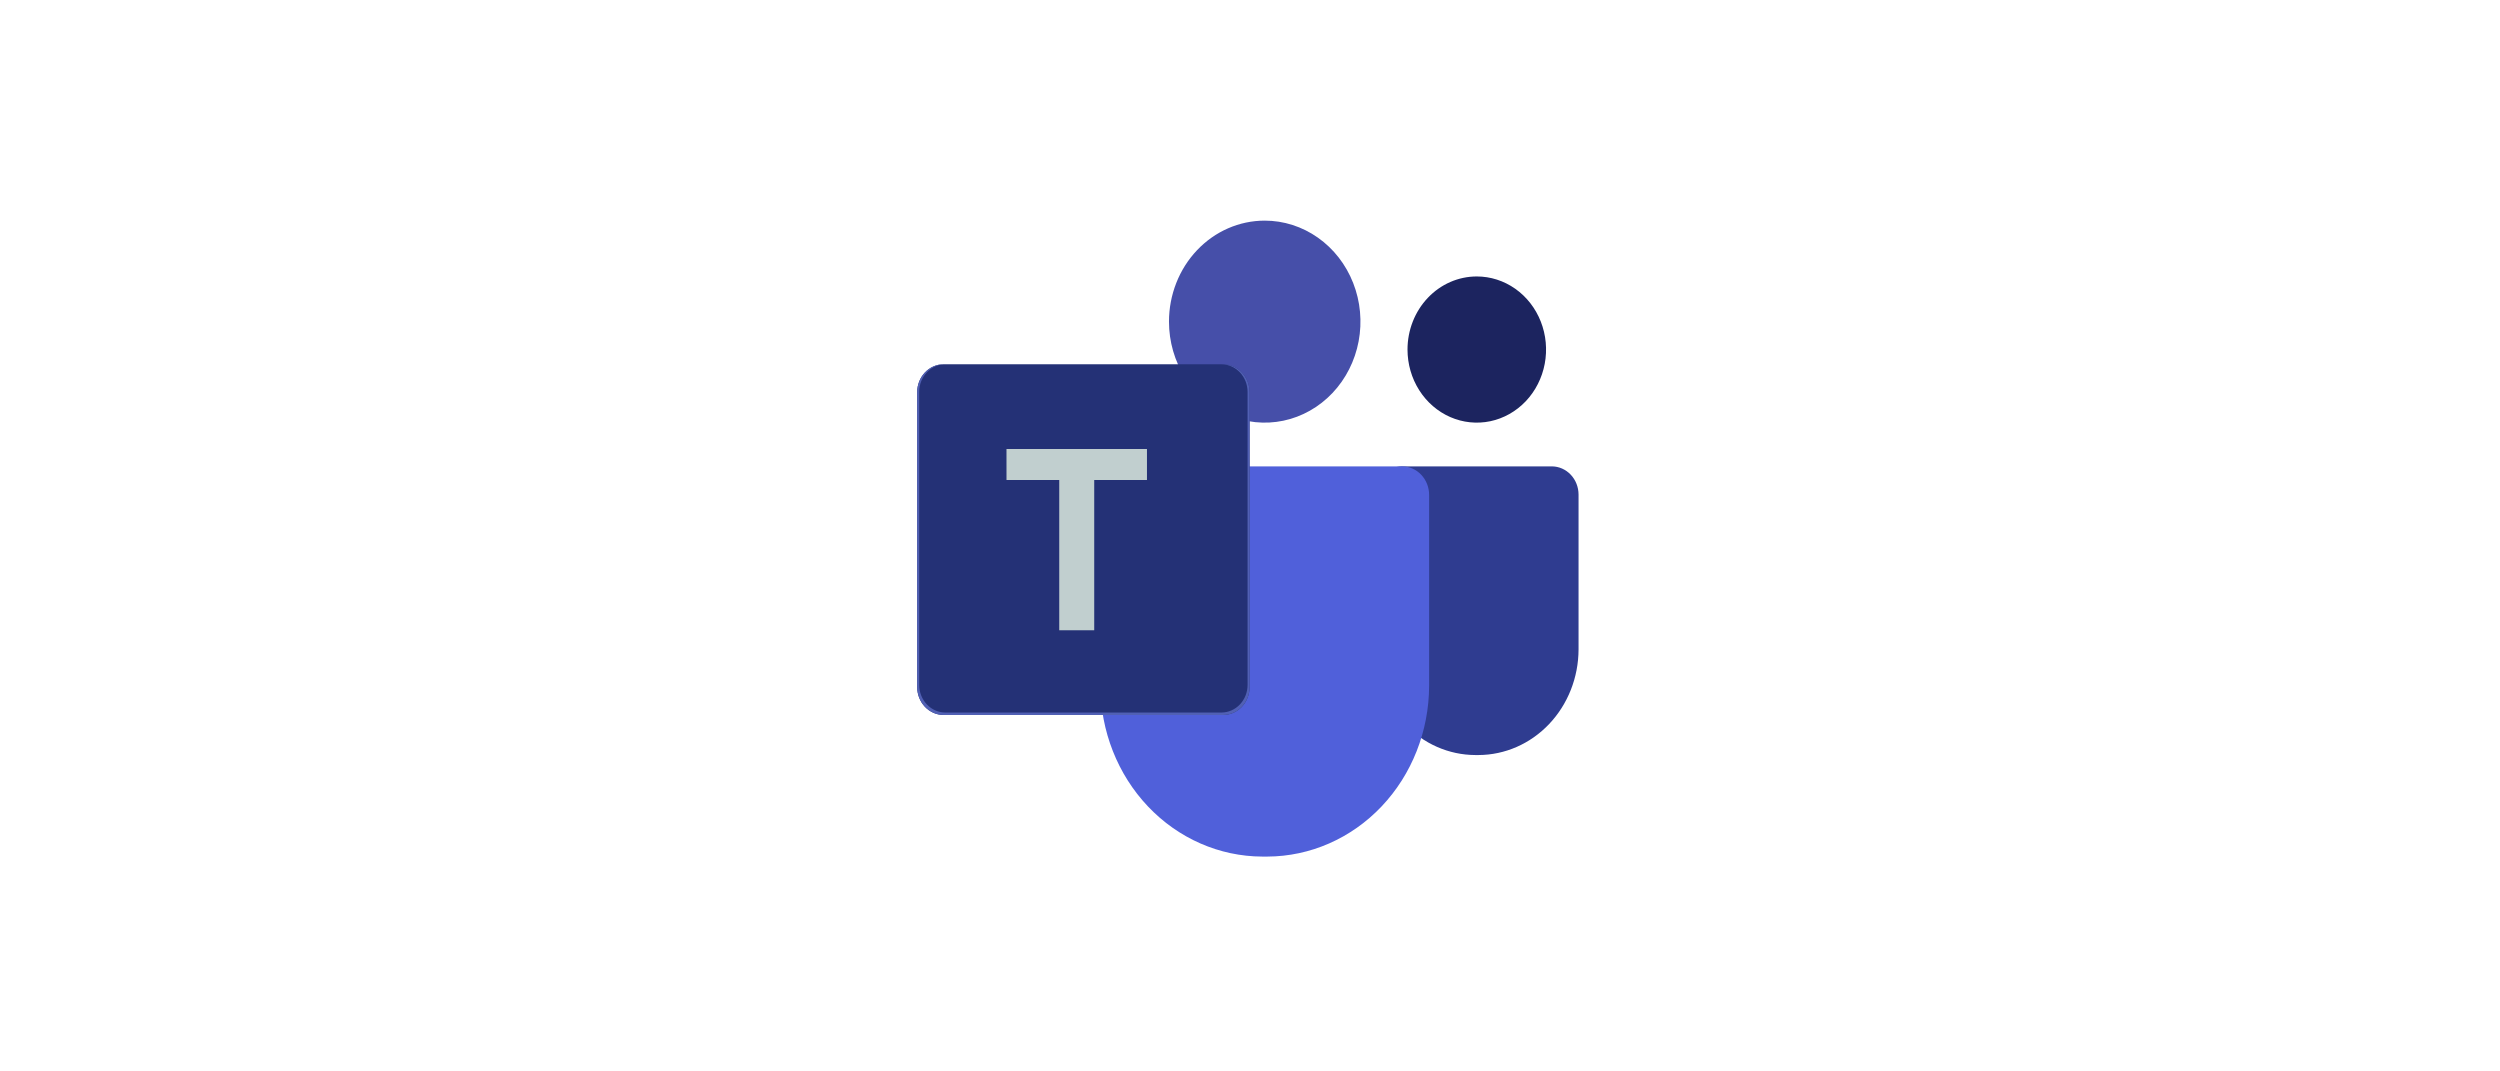 <svg width="350" height="150" viewBox="0 0 350 150" fill="none" xmlns="http://www.w3.org/2000/svg">
<rect width="350" height="150" fill="white"/>
<path fill-rule="evenodd" clip-rule="evenodd" d="M206.75 38.704C208.668 38.704 210.543 39.304 212.138 40.428C213.733 41.552 214.976 43.151 215.71 45.02C216.444 46.89 216.636 48.947 216.262 50.932C215.888 52.917 214.964 54.74 213.608 56.172C212.251 57.602 210.523 58.577 208.642 58.972C206.76 59.367 204.81 59.164 203.038 58.39C201.266 57.615 199.751 56.304 198.685 54.621C197.62 52.938 197.051 50.96 197.051 48.936C197.051 46.222 198.073 43.62 199.892 41.701C201.71 39.782 204.177 38.704 206.75 38.704Z" fill="url(#paint0_linear_2209_4787)"/>
<path fill-rule="evenodd" clip-rule="evenodd" d="M217.263 65.293H196.284C195.291 65.295 194.34 65.712 193.638 66.452C192.937 67.193 192.541 68.196 192.539 69.243V90.921C192.55 94.838 194.029 98.592 196.655 101.362C199.28 104.133 202.838 105.694 206.551 105.706H206.984C210.697 105.694 214.255 104.133 216.881 101.363C219.507 98.593 220.987 94.838 220.997 90.921V69.242C220.995 68.197 220.601 67.195 219.901 66.456C219.202 65.716 218.253 65.298 217.263 65.293Z" fill="url(#paint1_linear_2209_4787)"/>
<path fill-rule="evenodd" clip-rule="evenodd" d="M177.061 30.888C179.712 30.888 182.304 31.718 184.508 33.272C186.712 34.825 188.43 37.034 189.444 39.618C190.459 42.202 190.724 45.045 190.207 47.788C189.69 50.531 188.413 53.05 186.539 55.028C184.664 57.006 182.276 58.352 179.676 58.898C177.076 59.444 174.381 59.164 171.932 58.093C169.483 57.023 167.39 55.211 165.917 52.885C164.444 50.56 163.658 47.826 163.658 45.029C163.658 41.279 165.07 37.682 167.584 35.03C170.098 32.378 173.507 30.888 177.061 30.888Z" fill="url(#paint2_linear_2209_4787)"/>
<path fill-rule="evenodd" clip-rule="evenodd" d="M196.3 65.293H157.834C156.833 65.296 155.875 65.716 155.168 66.463C154.46 67.209 154.062 68.22 154.059 69.275V96.019C154.076 102.352 156.469 108.421 160.714 112.9C164.958 117.378 170.711 119.902 176.714 119.921H177.421C183.424 119.902 189.177 117.378 193.422 112.9C197.667 108.421 200.059 102.352 200.077 96.019V69.275C200.074 68.22 199.675 67.208 198.967 66.462C198.26 65.716 197.301 65.295 196.3 65.293Z" fill="url(#paint3_linear_2209_4787)"/>
<path fill-rule="evenodd" clip-rule="evenodd" d="M132.104 100.098H171.245C172.225 100.095 173.165 99.682 173.859 98.951C174.552 98.219 174.943 97.228 174.946 96.193V54.903C174.944 53.868 174.553 52.877 173.859 52.145C173.166 51.413 172.226 51.001 171.245 50.998H132.104C131.123 51.001 130.183 51.413 129.49 52.145C128.796 52.877 128.405 53.868 128.402 54.903V96.197C128.407 97.231 128.798 98.222 129.491 98.952C130.185 99.683 131.124 100.095 132.104 100.098Z" fill="url(#paint4_linear_2209_4787)"/>
<path fill-rule="evenodd" clip-rule="evenodd" d="M132.104 100.099H171.243C172.224 100.096 173.164 99.684 173.857 98.952C174.551 98.22 174.942 97.229 174.945 96.194V54.904C174.942 53.87 174.551 52.878 173.858 52.146C173.164 51.414 172.224 51.002 171.243 50.999H171.003C171.972 51.002 172.9 51.409 173.585 52.132C174.27 52.854 174.657 53.834 174.66 54.856V95.901C174.656 96.923 174.269 97.901 173.584 98.623C172.899 99.345 171.971 99.752 171.003 99.754H132.344C131.376 99.752 130.447 99.344 129.762 98.622C129.077 97.899 128.691 96.92 128.688 95.898V54.851C128.691 53.829 129.077 52.85 129.762 52.127C130.447 51.405 131.376 50.997 132.344 50.995H132.104C131.123 50.998 130.183 51.41 129.49 52.142C128.796 52.874 128.405 53.865 128.402 54.9V96.194C128.405 97.229 128.796 98.22 129.49 98.952C130.183 99.684 131.123 100.096 132.104 100.099Z" fill="url(#paint5_linear_2209_4787)"/>
<path fill-rule="evenodd" clip-rule="evenodd" d="M140.908 62.857H160.575V67.203H153.191V88.234H148.294V67.201H140.91L140.908 62.857Z" fill="url(#paint6_linear_2209_4787)"/>
<defs>
<linearGradient id="paint0_linear_2209_4787" x1="19020.1" y1="-6932.51" x2="18360.1" y2="-6740.03" gradientUnits="userSpaceOnUse">
<stop stop-color="#4A5FCB"/>
<stop offset="1" stop-color="#1C245F"/>
</linearGradient>
<linearGradient id="paint1_linear_2209_4787" x1="19198.3" y1="-8200.53" x2="18185.7" y2="-8079.38" gradientUnits="userSpaceOnUse">
<stop stop-color="#5468E8"/>
<stop offset="1" stop-color="#2F3C90"/>
</linearGradient>
<linearGradient id="paint2_linear_2209_4787" x1="18098.4" y1="-6835.45" x2="17186.3" y2="-6569.42" gradientUnits="userSpaceOnUse">
<stop stop-color="#6B80F3"/>
<stop offset="1" stop-color="#464FA9"/>
</linearGradient>
<linearGradient id="paint3_linear_2209_4787" x1="18456.9" y1="-8518.5" x2="16850.5" y2="-8189.56" gradientUnits="userSpaceOnUse">
<stop stop-color="#8094FF"/>
<stop offset="1" stop-color="#5060DA"/>
</linearGradient>
<linearGradient id="paint4_linear_2209_4787" x1="17535.8" y1="-8019.42" x2="15952.6" y2="-7557.61" gradientUnits="userSpaceOnUse">
<stop stop-color="#3744AE"/>
<stop offset="1" stop-color="#243176"/>
</linearGradient>
<linearGradient id="paint5_linear_2209_4787" x1="15929.6" y1="-7765.41" x2="17571.6" y2="-7765.41" gradientUnits="userSpaceOnUse">
<stop stop-color="#5160B4"/>
<stop offset="0.502" stop-color="#2E3C8F"/>
<stop offset="1" stop-color="#5367E7"/>
</linearGradient>
<linearGradient id="paint6_linear_2209_4787" x1="16371.3" y1="-7765.51" x2="17065.1" y2="-7765.51" gradientUnits="userSpaceOnUse">
<stop stop-color="#C1CFCF"/>
<stop offset="1" stop-color="#FEFEFE"/>
</linearGradient>
</defs>
</svg>
